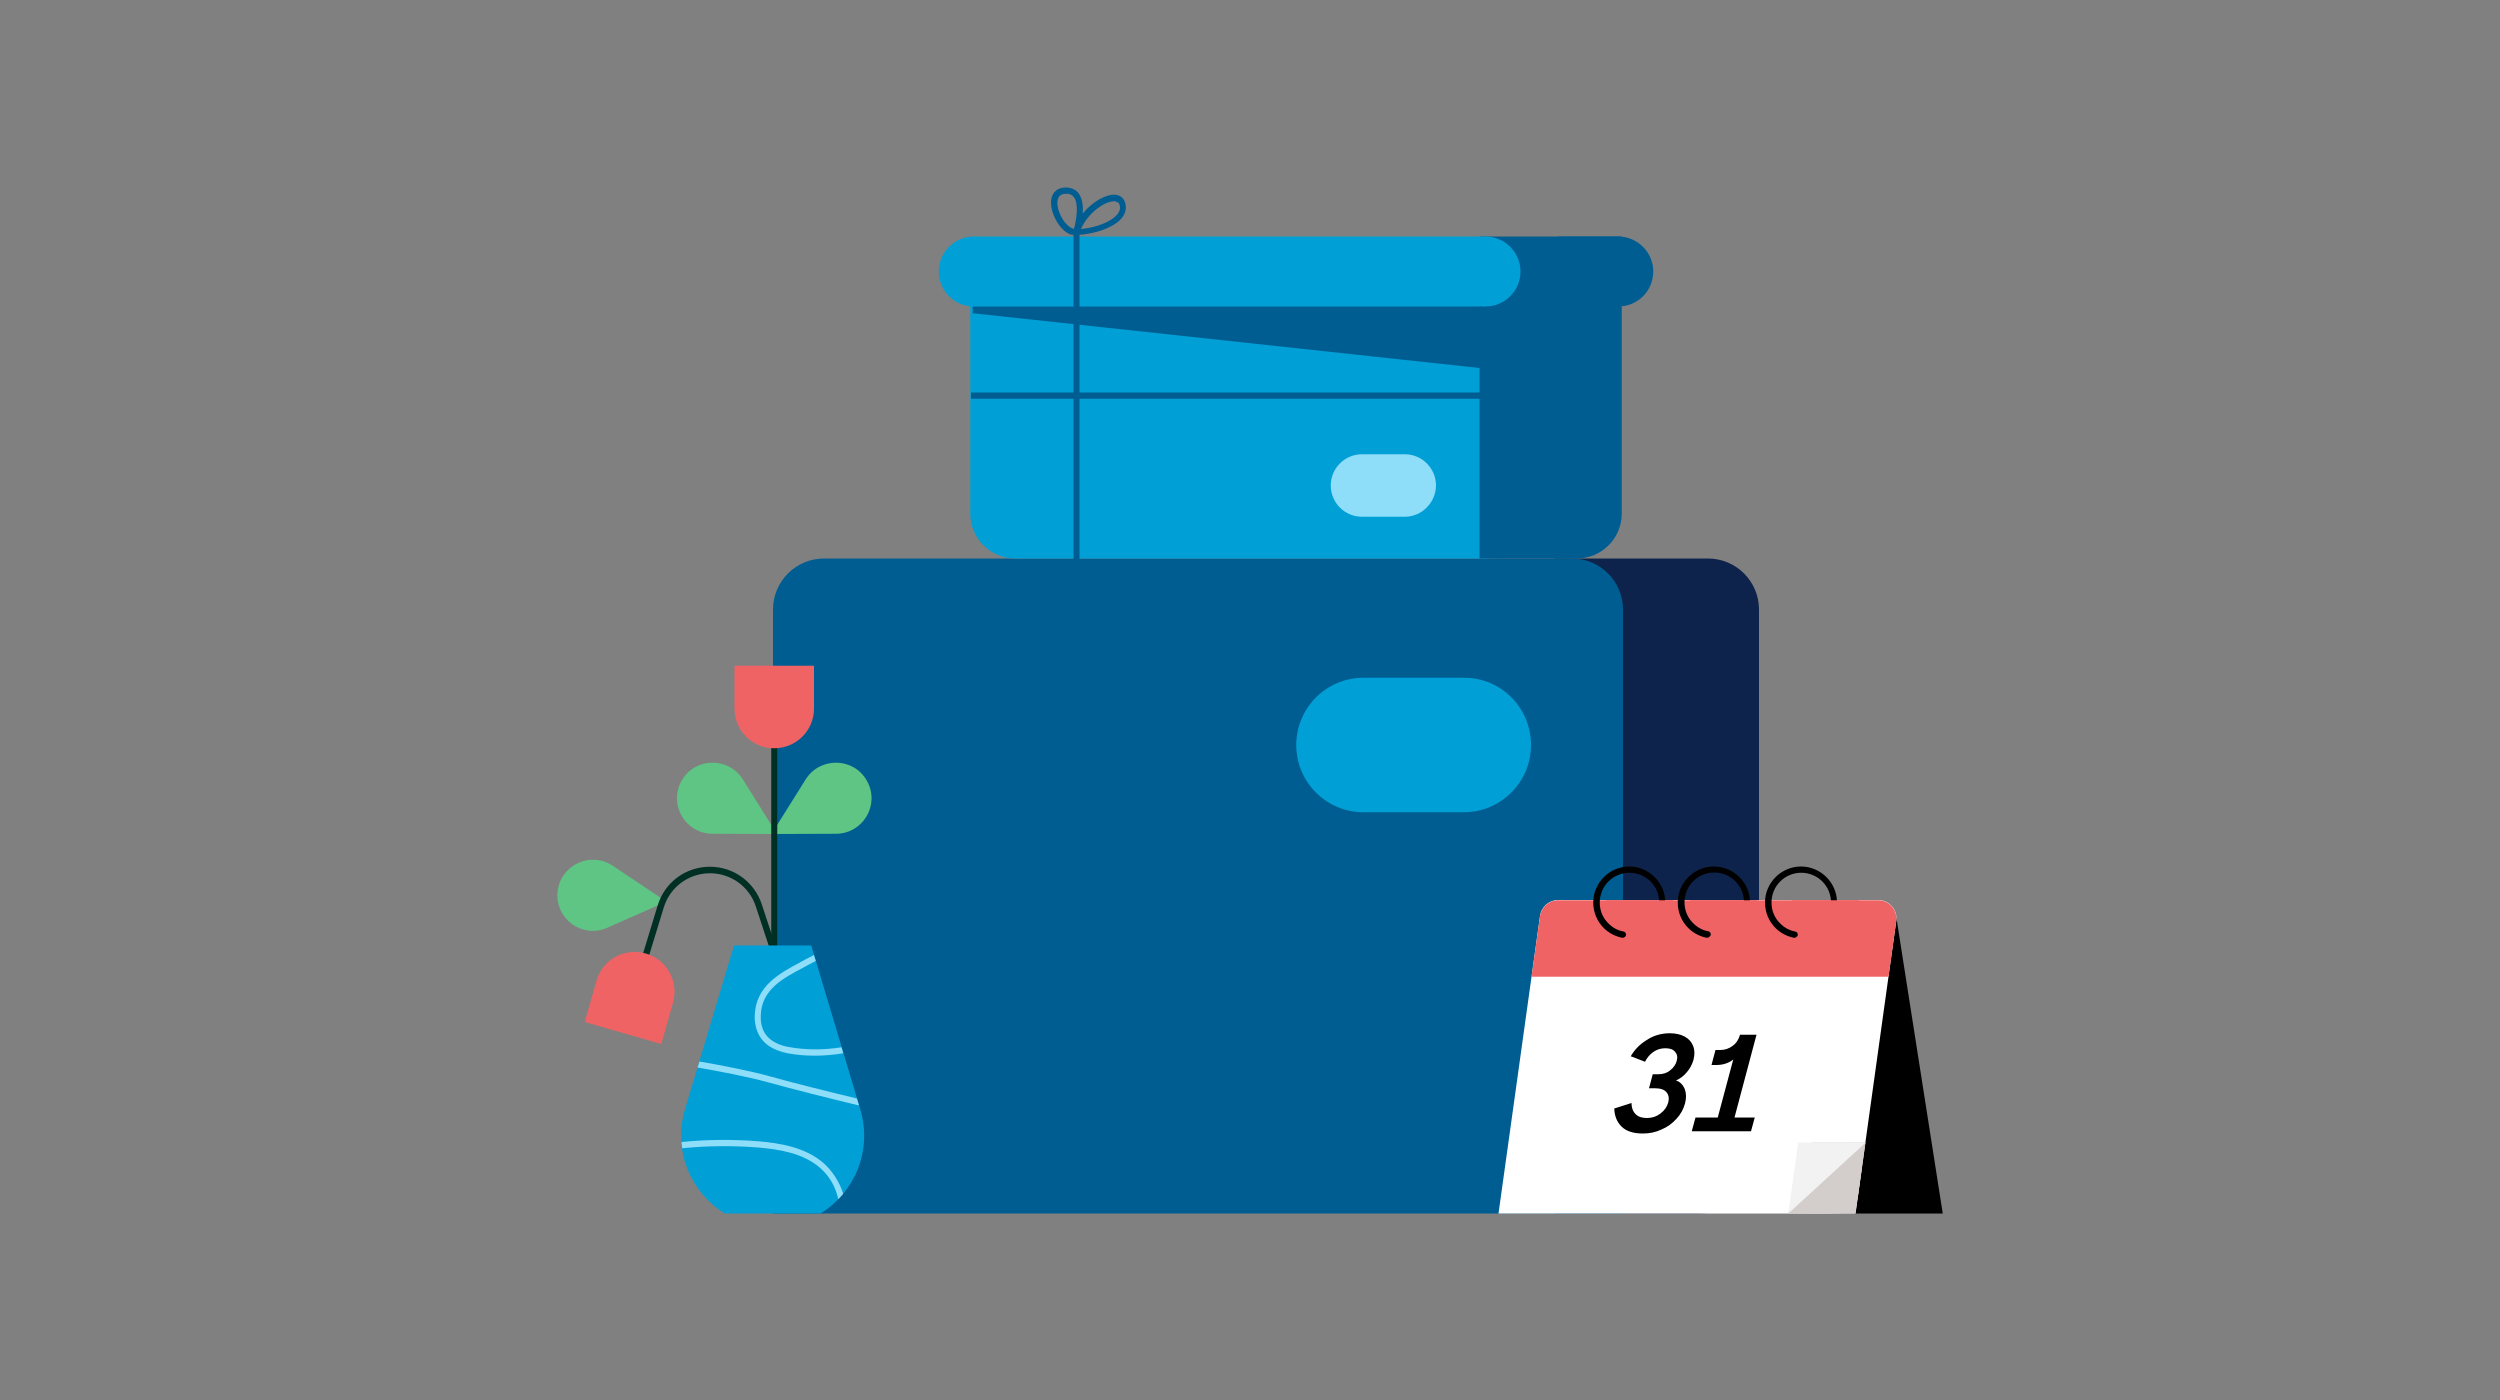<svg width="1000" height="560" viewBox="0 0 1000 560" fill="none" xmlns="http://www.w3.org/2000/svg">
<rect x="0" y="0" width="1000" height="560" fill="#808080" stroke="none"/>
<g clip-path="url(#clip0)">
<path d="M622 485.402H679.5C692.8 485.402 703.6 474.602 703.6 461.302V243.802C703.6 232.602 694.5 223.402 683.2 223.402H622V485.402Z" fill="#0D234B"/>
<path d="M649.1 485.402H309.2V243.802C309.2 232.602 318.3 223.402 329.6 223.402H628.8C640 223.402 649.2 232.502 649.2 243.802V485.402H649.1Z" fill="#005D92"/>
<path d="M612.4 298.002C612.4 312.902 600.3 324.902 585.5 324.902H545.4C530.5 324.902 518.5 312.802 518.5 298.002C518.5 283.102 530.6 271.102 545.4 271.102H585.5C600.4 271.002 612.4 283.102 612.4 298.002Z" fill="#00A0D6"/>
<path d="M749.7 360.5L732.2 485.4H777.1L758.5 366.7" fill="black"/>
<path d="M742.2 485.4H599.4L616 366.4C616.5 362.7 619.6 360 623.3 360H751.2C755.7 360 759.2 364 758.5 368.4L742.2 485.4Z" fill="white"/>
<path d="M735.2 485.4H715.3C716.5 480.6 720.2 464.9 720.9 460L725.1 457H746.2L743.2 478.4C742.6 482.5 739.2 485.4 735.2 485.4Z" fill="#D3CECB"/>
<path d="M612.6 390.702H755.4L758.5 368.502C759.1 364.002 755.7 360.102 751.2 360.102H623.3C619.6 360.102 616.5 362.802 616 366.502L612.6 390.702Z" fill="#F06365"/>
<path d="M682.9 375.102C682.8 375.102 682.7 375.102 682.6 375.102C679.8 374.502 677.3 373.202 675.3 371.202C672.6 368.502 671.1 364.902 671.1 361.002C671.1 353.102 677.6 346.602 685.5 346.602C693.4 346.602 700 353.002 700 360.902C700 361.602 699.4 362.102 698.8 362.102C698.2 362.102 697.6 361.502 697.6 360.902C697.6 354.302 692.3 349.002 685.7 349.002C679.1 349.002 673.8 354.302 673.8 360.902C673.8 364.102 675 367.102 677.3 369.302C679 371.002 681 372.102 683.3 372.502C684 372.602 684.4 373.302 684.3 374.002C684 374.602 683.5 375.102 682.9 375.102Z" fill="black"/>
<path d="M703 360.102H676V367.202H703V360.102Z" fill="#F06365"/>
<path d="M649.1 375.102C649 375.102 648.9 375.102 648.8 375.102C646 374.502 643.5 373.202 641.5 371.202C638.8 368.502 637.3 364.902 637.3 361.002C637.3 353.102 643.8 346.602 651.7 346.602C659.6 346.602 666.1 353.102 666.1 361.002C666.1 361.702 665.5 362.202 664.9 362.202C664.3 362.202 663.7 361.602 663.7 361.002C663.7 354.402 658.4 349.102 651.8 349.102C645.2 349.102 639.9 354.402 639.9 361.002C639.9 364.202 641.1 367.202 643.4 369.402C645.1 371.102 647.1 372.202 649.4 372.602C650.1 372.702 650.5 373.402 650.4 374.102C650.3 374.602 649.7 375.102 649.1 375.102Z" fill="black"/>
<path d="M717.8 375.102C717.7 375.102 717.6 375.102 717.5 375.102C714.7 374.502 712.2 373.202 710.2 371.202C707.5 368.502 706 364.902 706 361.002C706 353.102 712.5 346.602 720.4 346.602C728.3 346.602 734.8 353.102 734.8 361.002C734.8 361.702 734.2 362.202 733.6 362.202C733 362.202 732.4 361.602 732.4 361.002C732.4 354.402 727.1 349.102 720.5 349.102C713.9 349.102 708.6 354.402 708.6 361.002C708.6 364.202 709.8 367.202 712.1 369.402C713.8 371.102 715.8 372.202 718.1 372.602C718.8 372.702 719.2 373.402 719.1 374.102C718.9 374.602 718.4 375.102 717.8 375.102Z" fill="black"/>
<path d="M743.7 360.102H716.7V367.202H743.7V360.102Z" fill="#F06365"/>
<path d="M669.3 360.102H642.3V367.202H669.3V360.102Z" fill="#F06365"/>
<path d="M715.3 485.4L746.2 457.1L719.3 457L715.3 485.4Z" fill="#F3F2F2"/>
<path d="M673.9 435.601C674.5 437.301 674.6 439.201 674 441.401C673.4 443.601 672.3 445.701 670.6 447.501C669 449.301 667 450.801 664.6 451.801C662.3 452.901 659.8 453.401 657.2 453.401C653.3 453.401 650.5 452.501 648.6 450.601C646.7 448.701 645.8 446.301 645.7 443.401L652.6 441.201C652.6 443.001 653.1 444.501 654.2 445.601C655.2 446.701 656.8 447.201 658.7 447.201C660.8 447.201 662.6 446.601 664.2 445.401C665.8 444.201 666.8 442.701 667.3 441.001C667.7 439.301 667.5 438.001 666.6 436.901C665.7 435.801 664.1 435.301 661.9 435.301H659.6L661.1 429.701H663.3C665.2 429.701 666.8 429.201 668.1 428.101C669.4 427.101 670.3 425.801 670.7 424.301C671.1 422.901 670.9 421.701 670 420.701C669.2 419.701 667.9 419.301 666.1 419.301C664.3 419.301 662.7 419.801 661.3 420.801C659.9 421.801 658.8 423.101 658 424.701L652.3 422.501C653.8 419.901 655.9 417.701 658.7 416.001C661.4 414.201 664.5 413.301 667.9 413.301C670.4 413.301 672.4 413.801 674 414.701C675.6 415.601 676.7 416.901 677.3 418.501C677.9 420.101 677.9 421.901 677.4 423.901C676.9 425.701 676 427.401 674.8 428.801C673.6 430.301 672.1 431.401 670.4 432.201C672.1 432.701 673.2 434.001 673.9 435.601Z" fill="black"/>
<path d="M693.8 447.002H701.9L700.4 452.502H676.7L678.2 447.002H687.1L693.3 423.802C691.4 425.302 689.1 426.002 686.5 426.002H684.6L686.2 420.002H688.1C690 420.002 691.7 419.402 693.1 418.302C694.6 417.202 695.5 415.702 696 413.902H702.6L693.8 447.002Z" fill="black"/>
<path d="M744.8 466.602L742.2 485.402H721.7L744.8 466.602Z" fill="#D3CECB"/>
<path d="M406.1 223.4H595.6V99.5H388.1V205.4C388.1 215.4 396.2 223.4 406.1 223.4Z" fill="#00A0D6"/>
<path d="M630.7 223.402H591.8V94.602H648.7V205.402C648.7 215.402 640.6 223.402 630.7 223.402Z" fill="#005D92"/>
<path d="M389.5 122.602H594.2C601.9 122.602 608.2 116.302 608.2 108.602C608.2 100.902 601.9 94.602 594.2 94.602H389.5C381.8 94.602 375.5 100.902 375.5 108.602C375.5 116.302 381.8 122.602 389.5 122.602Z" fill="#00A0D6"/>
<path d="M647.3 122.602H624.7C617 122.602 610.7 116.302 610.7 108.602C610.7 100.902 617 94.602 624.7 94.602H647.3C655 94.602 661.3 100.902 661.3 108.602C661.3 116.302 655.1 122.602 647.3 122.602Z" fill="#005D92"/>
<path d="M389.1 125.302L592.7 147.302V122.602H389.1V125.302Z" fill="#005D92"/>
<path d="M561.9 206.703H544.8C537.9 206.703 532.3 201.103 532.3 194.203C532.3 187.303 537.9 181.703 544.8 181.703H561.9C568.8 181.703 574.4 187.303 574.4 194.203C574.3 201.103 568.7 206.703 561.9 206.703Z" fill="#8EDDF9"/>
<path d="M431.9 224.101H429.4V94.001C428.7 93.901 428.2 93.801 427.7 93.601C423.2 91.501 419.5 83.901 420.6 79.201C421.3 76.401 423.5 74.901 426.6 75.001C428.7 75.101 430.4 75.901 431.5 77.401C433 79.501 433.3 82.601 433.1 85.401C437 80.601 442.6 77.501 446.3 77.901C448.6 78.201 450.1 79.801 450.3 82.401C450.5 84.201 449.9 86.901 446.3 89.401C442.4 92.101 436.1 93.701 431.8 93.901V224.101H431.9ZM426.5 77.501C424.6 77.501 423.5 78.301 423.1 79.801C422.2 83.401 425.3 89.701 428.8 91.301C429 91.401 429.3 91.501 429.6 91.501C430.4 88.501 431.7 81.801 429.6 78.901C428.9 78.001 428 77.501 426.7 77.501C426.6 77.501 426.5 77.501 426.5 77.501ZM445.6 80.501C441.9 80.501 435.2 85.101 432.4 91.601C436 91.301 441.4 90.001 445 87.501C447.1 86.001 448.1 84.401 448 82.801C447.8 81.001 446.9 80.701 446.1 80.601C445.9 80.501 445.8 80.501 445.6 80.501Z" fill="#005D92"/>
<path d="M613.1 157H388.4V159.5H613.1V157Z" fill="#005D92"/>
<path d="M264.7 359.401L245.1 346.301C236.1 340.301 224 346.101 223 356.901C222.1 367.701 233 375.501 242.9 371.101L264.4 361.601C265.4 361.201 265.5 360.001 264.7 359.401Z" fill="#5EC584"/>
<path d="M308.6 333.6L334.4 333.5C345.2 333.5 352.1 321.9 346.8 312.4C341.6 302.9 328.1 302.6 322.3 311.7L308.6 333.6Z" fill="#5EC584"/>
<path d="M310.8 333.6L285 333.5C274.2 333.5 267.3 321.9 272.6 312.4C277.8 302.9 291.3 302.6 297.1 311.7L310.8 333.6Z" fill="#5EC584"/>
<path d="M309.7 419.502C309 419.502 308.5 418.902 308.5 418.302V299.302C308.5 298.602 309.1 298.102 309.7 298.102C310.3 298.102 310.9 298.702 310.9 299.302V418.202C310.9 418.902 310.4 419.502 309.7 419.502Z" fill="#002F24"/>
<path d="M309.7 299.301C318.5 299.301 325.6 292.201 325.6 283.401V266.301H293.8V283.401C293.8 292.201 300.9 299.301 309.7 299.301Z" fill="#F06365"/>
<path d="M254.2 396.899C254.1 396.899 254 396.899 253.8 396.799C253.1 396.599 252.8 395.899 253 395.199L263.1 362.099C265.9 352.899 274.3 346.699 284 346.699C293.4 346.699 301.7 352.699 304.7 361.699L312 383.899C312.2 384.599 311.9 385.299 311.2 385.499C310.5 385.699 309.8 385.399 309.6 384.699L302.3 362.499C299.7 354.599 292.3 349.299 284 349.299C275.5 349.299 268 354.799 265.5 362.999L255.4 395.999C255.2 396.499 254.7 396.899 254.2 396.899Z" fill="#002F24"/>
<path d="M289.9 485.399H328.2C341.7 477.099 349.1 460.399 344.1 443.699L324.5 378.199H293.6L274 443.699C269 460.399 276.4 477.099 289.9 485.399Z" fill="#00A0D6"/>
<path d="M258.3 381.402C249.8 379.002 241 383.802 238.6 392.302L233.9 408.802L264.5 417.602L269.2 401.102C271.6 392.602 266.7 383.802 258.3 381.402Z" fill="#F06365"/>
<path d="M329.6 465.398C322.2 458.798 311.6 457.198 303.2 456.498C293 455.698 282.7 455.798 272.6 456.798C272.7 457.598 272.7 458.498 272.9 459.298C282.9 458.298 293.1 458.198 303.1 458.998C311.6 459.698 321.2 461.198 328.1 467.198C331.8 470.498 334.3 474.798 335.3 479.698C336 478.998 336.7 478.198 337.3 477.498C335.8 472.898 333.2 468.698 329.6 465.398Z" fill="#8EDDF9"/>
<path d="M315 421.3C322 422.6 329.5 422.6 337.3 421.3L336.6 418.9C329.2 420.1 322.2 420 315.5 418.8C312.6 418.3 308.6 417 306.3 413.8C304.5 411.3 304.2 408.3 304.3 406.2C304.6 395.8 313.2 391.3 321.6 386.9L323.2 386C324.2 385.5 325.2 384.9 326.3 384.4L325.6 382C324.4 382.6 323.3 383.2 322.1 383.8L320.5 384.7C312 389.2 302.3 394.3 301.9 406.1C301.8 408.6 302.2 412.2 304.4 415.3C307 419.1 311.7 420.6 315 421.3Z" fill="#8EDDF9"/>
<path d="M308.2 430.602C300 428.302 287.9 426.002 279.8 424.602L279 427.002C287.1 428.402 299.3 430.702 307.5 433.002C316.1 435.402 332.7 439.602 343.6 442.202L342.8 439.402C331.9 436.802 316.3 432.902 308.2 430.602Z" fill="#8EDDF9"/>
</g>
<defs>
<clipPath id="clip0">
<rect width="554.1" height="410.4" fill="white" transform="translate(223 75)"/>
</clipPath>
</defs>
</svg>
